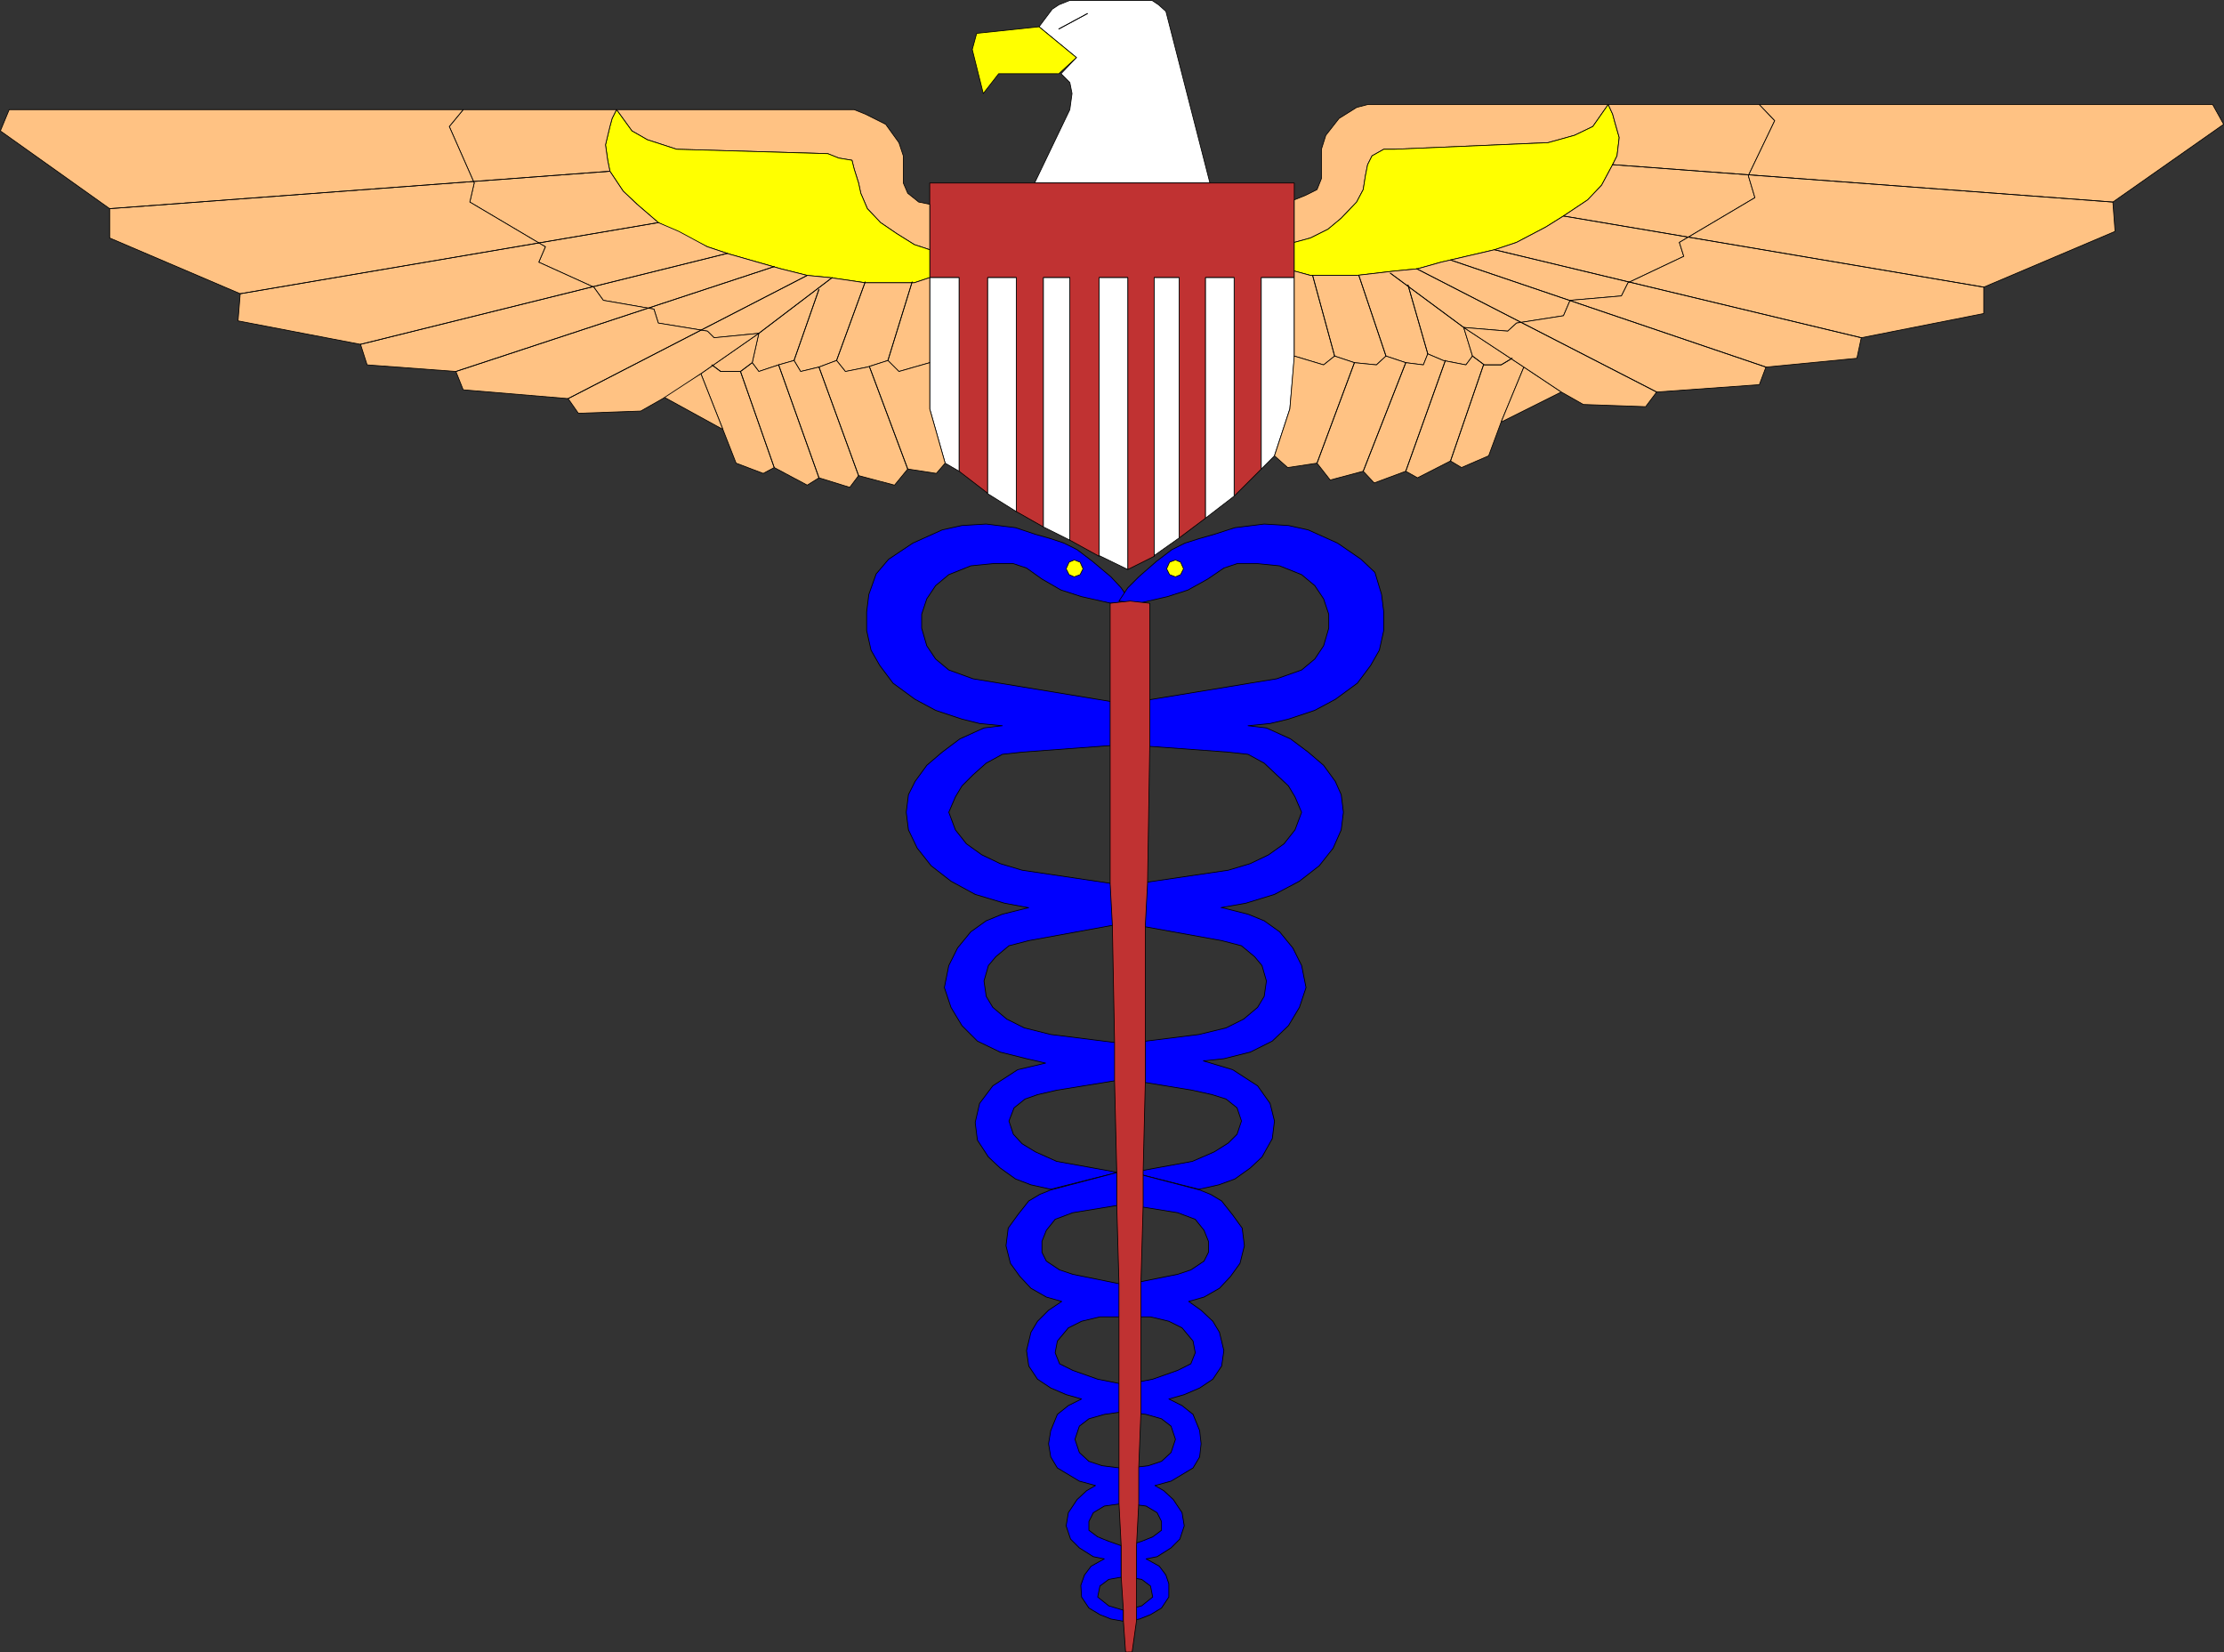 <?xml version="1.0" encoding="UTF-8" standalone="no"?>
<svg
   version="1.0"
   width="129.638mm"
   height="96.318mm"
   id="svg116"
   sodipodi:docname="Medical Supplies.wmf"
   xmlns:inkscape="http://www.inkscape.org/namespaces/inkscape"
   xmlns:sodipodi="http://sodipodi.sourceforge.net/DTD/sodipodi-0.dtd"
   xmlns="http://www.w3.org/2000/svg"
   xmlns:svg="http://www.w3.org/2000/svg">
  <rect width="100%" height="100%" fill="#333333" stroke="none"/>
  <sodipodi:namedview
     id="namedview116"
     pagecolor="#ffffff"
     bordercolor="#000000"
     borderopacity="0.25"
     inkscape:showpageshadow="2"
     inkscape:pageopacity="0.0"
     inkscape:pagecheckerboard="0"
     inkscape:deskcolor="#d1d1d1"
     inkscape:document-units="mm" />
  <defs
     id="defs1">
    <pattern
       id="WMFhbasepattern"
       patternUnits="userSpaceOnUse"
       width="6"
       height="6"
       x="0"
       y="0" />
  </defs>
  <path
     style="fill:#ffffff;fill-opacity:1;fill-rule:evenodd;stroke:none"
     d="m 228.906,5.898 8.242,6.786 -3.394,3.555 1.939,1.939 0.485,2.424 -0.485,3.555 -7.757,16.158 h 38.622 l -9.696,-37.809 -1.616,-1.454 -1.454,-0.969 h -18.099 l -2.424,0.969 -1.454,0.969 -2.909,3.878 z"
     id="path1" />
  <path
     style="fill:none;stroke:#000000;stroke-width:0.162px;stroke-linecap:round;stroke-linejoin:round;stroke-miterlimit:4;stroke-dasharray:none;stroke-opacity:1"
     d="m 228.906,5.898 8.242,6.786 -3.394,3.555 1.939,1.939 0.485,2.424 -0.485,3.555 -7.757,16.158 h 38.622 l -9.696,-37.809 -1.616,-1.454 -1.454,-0.969 h -18.099 l -2.424,0.969 -1.454,0.969 -2.909,3.878 v 0"
     id="path2" />
  <path
     style="fill:#ffff00;fill-opacity:1;fill-rule:evenodd;stroke:none"
     d="m 233.108,16.239 h -13.09 l -3.394,4.363 -2.424,-9.695 0.97,-3.555 13.736,-1.454 8.242,6.786 -3.878,3.555 v 0 z"
     id="path3" />
  <path
     style="fill:none;stroke:#000000;stroke-width:0.162px;stroke-linecap:round;stroke-linejoin:round;stroke-miterlimit:4;stroke-dasharray:none;stroke-opacity:1"
     d="m 233.108,16.239 h -13.09 l -3.394,4.363 -2.424,-9.695 0.97,-3.555 13.736,-1.454 8.242,6.786 -3.878,3.555 v 0"
     id="path4" />
  <path
     style="fill:#c03232;fill-opacity:1;fill-rule:evenodd;stroke:none"
     d="M 211.292,103.814 V 61.157 h -6.464 V 40.314 h 80.315 v 20.844 h -7.272 v 42.172 l -5.979,5.978 V 61.157 h -6.302 v 52.998 l -5.818,4.363 V 61.157 h -5.494 v 61.4 l -5.818,2.908 V 61.157 h -6.302 v 61.4 l -6.464,-3.555 V 61.157 h -5.818 v 54.937 l -5.979,-3.393 V 61.157 h -6.302 v 47.504 z"
     id="path5" />
  <path
     style="fill:none;stroke:#000000;stroke-width:0.162px;stroke-linecap:round;stroke-linejoin:round;stroke-miterlimit:4;stroke-dasharray:none;stroke-opacity:1"
     d="M 211.292,103.814 V 61.157 h -6.464 V 40.314 h 80.315 v 20.844 h -7.272 v 42.172 l -5.979,5.978 V 61.157 h -6.302 v 52.998 l -5.818,4.363 V 61.157 h -5.494 v 61.4 l -5.818,2.908 V 61.157 h -6.302 v 61.4 l -6.464,-3.555 V 61.157 h -5.818 v 54.937 l -5.979,-3.393 V 61.157 h -6.302 v 47.504 l -6.302,-4.847 v 0"
     id="path6" />
  <path
     style="fill:#ffffff;fill-opacity:1;fill-rule:evenodd;stroke:none"
     d="m 211.292,103.814 -3.07,-1.777 -3.394,-11.957 V 61.157 h 6.464 z"
     id="path7" />
  <path
     style="fill:none;stroke:#000000;stroke-width:0.162px;stroke-linecap:round;stroke-linejoin:round;stroke-miterlimit:4;stroke-dasharray:none;stroke-opacity:1"
     d="m 211.292,103.814 -3.07,-1.777 -3.394,-11.957 V 61.157 h 6.464 v 42.657 0"
     id="path8" />
  <path
     style="fill:#ffffff;fill-opacity:1;fill-rule:evenodd;stroke:none"
     d="m 217.433,108.662 6.464,4.039 V 61.157 h -6.302 v 47.504 0 z"
     id="path9" />
  <path
     style="fill:none;stroke:#000000;stroke-width:0.162px;stroke-linecap:round;stroke-linejoin:round;stroke-miterlimit:4;stroke-dasharray:none;stroke-opacity:1"
     d="m 217.433,108.662 6.464,4.039 V 61.157 h -6.302 v 47.504 0"
     id="path10" />
  <path
     style="fill:#ffffff;fill-opacity:1;fill-rule:evenodd;stroke:none"
     d="m 229.876,116.094 5.818,2.908 V 61.157 h -5.818 z"
     id="path11" />
  <path
     style="fill:none;stroke:#000000;stroke-width:0.162px;stroke-linecap:round;stroke-linejoin:round;stroke-miterlimit:4;stroke-dasharray:none;stroke-opacity:1"
     d="m 229.876,116.094 5.818,2.908 V 61.157 h -5.818 v 54.937 0"
     id="path12" />
  <path
     style="fill:#ffffff;fill-opacity:1;fill-rule:evenodd;stroke:none"
     d="m 242.157,122.396 6.302,3.07 V 61.157 h -6.302 v 61.4 0 z"
     id="path13" />
  <path
     style="fill:none;stroke:#000000;stroke-width:0.162px;stroke-linecap:round;stroke-linejoin:round;stroke-miterlimit:4;stroke-dasharray:none;stroke-opacity:1"
     d="m 242.157,122.396 6.302,3.07 V 61.157 h -6.302 v 61.4 0"
     id="path14" />
  <path
     style="fill:#ffffff;fill-opacity:1;fill-rule:evenodd;stroke:none"
     d="m 254.277,122.396 5.494,-3.878 V 61.157 h -5.494 v 61.4 0 z"
     id="path15" />
  <path
     style="fill:none;stroke:#000000;stroke-width:0.162px;stroke-linecap:round;stroke-linejoin:round;stroke-miterlimit:4;stroke-dasharray:none;stroke-opacity:1"
     d="m 254.277,122.396 5.494,-3.878 V 61.157 h -5.494 v 61.4 0"
     id="path16" />
  <path
     style="fill:#ffffff;fill-opacity:1;fill-rule:evenodd;stroke:none"
     d="m 265.589,114.155 6.302,-4.847 V 61.157 h -6.302 v 52.998 z"
     id="path17" />
  <path
     style="fill:none;stroke:#000000;stroke-width:0.162px;stroke-linecap:round;stroke-linejoin:round;stroke-miterlimit:4;stroke-dasharray:none;stroke-opacity:1"
     d="m 265.589,114.155 6.302,-4.847 V 61.157 h -6.302 v 52.998 0"
     id="path18" />
  <path
     style="fill:#ffffff;fill-opacity:1;fill-rule:evenodd;stroke:none"
     d="m 285.143,61.157 h -7.272 v 42.172 l 2.909,-2.908 3.394,-10.341 0.97,-11.149 V 61.157 Z"
     id="path19" />
  <path
     style="fill:none;stroke:#000000;stroke-width:0.162px;stroke-linecap:round;stroke-linejoin:round;stroke-miterlimit:4;stroke-dasharray:none;stroke-opacity:1"
     d="m 285.143,61.157 h -7.272 v 42.172 l 2.909,-2.908 3.394,-10.341 0.97,-11.149 v -17.774 0"
     id="path20" />
  <path
     style="fill:#ffc283;fill-opacity:1;fill-rule:evenodd;stroke:none"
     d="m 135.825,24.156 h 52.358 l 2.424,0.969 4.525,2.262 2.909,4.039 0.97,2.908 v 5.978 l 0.97,2.262 2.424,1.939 2.424,0.485 v 10.018 l -3.394,-1.131 -3.878,-2.424 -3.555,-2.424 -2.909,-3.07 -1.454,-3.393 -0.485,-2.262 -0.97,-3.07 -0.485,-1.939 -2.909,-0.485 -2.424,-0.969 -33.29,-0.969 -6.464,-2.101 -3.394,-1.939 z"
     id="path21" />
  <path
     style="fill:none;stroke:#000000;stroke-width:0.162px;stroke-linecap:round;stroke-linejoin:round;stroke-miterlimit:4;stroke-dasharray:none;stroke-opacity:1"
     d="m 135.825,24.156 h 52.358 l 2.424,0.969 4.525,2.262 2.909,4.039 0.97,2.908 v 5.978 l 0.97,2.262 2.424,1.939 2.424,0.485 v 10.018 l -3.394,-1.131 -3.878,-2.424 -3.555,-2.424 -2.909,-3.07 -1.454,-3.393 -0.485,-2.262 -0.97,-3.07 -0.485,-1.939 -2.909,-0.485 -2.424,-0.969 -33.29,-0.969 -6.464,-2.101 -3.394,-1.939 -3.394,-4.686 v 0"
     id="path22" />
  <path
     style="fill:#ffff00;fill-opacity:1;fill-rule:evenodd;stroke:none"
     d="m 145.036,49.039 -4.686,-4.039 -3.07,-2.908 -2.909,-4.363 -0.485,-2.424 -0.485,-3.393 0.97,-4.039 0.485,-1.777 0.97,-1.939 3.394,4.686 3.394,1.939 6.464,2.101 33.29,0.969 2.424,0.969 2.909,0.485 0.485,1.939 0.97,3.07 0.485,2.262 1.454,3.393 2.909,3.07 3.555,2.424 3.878,2.424 3.394,1.131 v 6.14 l -3.394,1.131 h -10.827 l -7.757,-1.131 -5.01,-0.485 -5.818,-1.454 -11.312,-3.232 -4.848,-1.616 -6.302,-2.908 -4.525,-2.424 z"
     id="path23" />
  <path
     style="fill:none;stroke:#000000;stroke-width:0.162px;stroke-linecap:round;stroke-linejoin:round;stroke-miterlimit:4;stroke-dasharray:none;stroke-opacity:1"
     d="m 145.036,49.039 -4.686,-4.039 -3.07,-2.908 -2.909,-4.363 -0.485,-2.424 -0.485,-3.393 0.97,-4.039 0.485,-1.777 0.97,-1.939 3.394,4.686 3.394,1.939 6.464,2.101 33.29,0.969 2.424,0.969 2.909,0.485 0.485,1.939 0.97,3.07 0.485,2.262 1.454,3.393 2.909,3.07 3.555,2.424 3.878,2.424 3.394,1.131 v 6.14 l -3.394,1.131 h -10.827 l -7.757,-1.131 -5.01,-0.485 -5.818,-1.454 -11.312,-3.232 -4.848,-1.616 -6.302,-2.908 -4.525,-2.424 v 0"
     id="path24" />
  <path
     style="fill:#ffc283;fill-opacity:1;fill-rule:evenodd;stroke:none"
     d="m 149.561,50.978 -4.525,-1.939 -4.686,-4.039 -3.07,-2.908 -2.909,-4.363 -0.485,-2.424 -0.485,-3.393 0.97,-4.039 0.485,-1.777 0.97,-1.939 h -33.774 l -3.07,3.716 5.494,12.442 -0.97,4.201 16.645,9.856 -1.454,3.393 12.12,5.494 2.101,2.908 11.15,1.939 0.97,3.07 10.827,1.777 1.454,1.454 9.858,-0.969 -1.454,6.463 1.454,1.939 4.363,-1.454 3.394,-0.969 1.454,2.424 4.04,-0.969 3.878,-1.454 1.939,2.424 4.848,-0.969 4.525,-1.454 2.424,2.424 6.787,-1.939 v -18.743 l -3.394,1.131 h -10.827 l -7.757,-1.131 -5.01,-0.485 -5.818,-1.454 -11.312,-3.232 -4.848,-1.616 z"
     id="path25" />
  <path
     style="fill:none;stroke:#000000;stroke-width:0.162px;stroke-linecap:round;stroke-linejoin:round;stroke-miterlimit:4;stroke-dasharray:none;stroke-opacity:1"
     d="m 149.561,50.978 -4.525,-1.939 -4.686,-4.039 -3.07,-2.908 -2.909,-4.363 -0.485,-2.424 -0.485,-3.393 0.97,-4.039 0.485,-1.777 0.97,-1.939 h -33.774 l -3.07,3.716 5.494,12.442 -0.97,4.201 16.645,9.856 -1.454,3.393 12.12,5.494 2.101,2.908 11.15,1.939 0.97,3.07 10.827,1.777 1.454,1.454 9.858,-0.969 -1.454,6.463 1.454,1.939 4.363,-1.454 3.394,-0.969 1.454,2.424 4.04,-0.969 3.878,-1.454 1.939,2.424 4.848,-0.969 4.525,-1.454 2.424,2.424 6.787,-1.939 v -18.743 l -3.394,1.131 h -10.827 l -7.757,-1.131 -5.01,-0.485 -5.818,-1.454 -11.312,-3.232 -4.848,-1.616 -6.302,-3.393 v 0"
     id="path26" />
  <path
     style="fill:#ffc283;fill-opacity:1;fill-rule:evenodd;stroke:none"
     d="m 204.828,79.901 -6.787,1.939 -2.424,-2.424 -4.525,1.454 -4.848,0.969 -1.939,-2.424 -3.878,1.454 -4.04,0.969 -1.454,-2.424 -3.394,0.969 -4.363,1.454 -1.454,-1.939 1.454,-6.463 -12.766,8.887 4.848,12.28 2.909,7.433 5.979,2.262 2.424,-1.293 7.272,3.878 2.586,-1.616 6.787,2.101 1.939,-2.585 7.918,2.101 2.909,-3.555 6.302,0.969 1.939,-2.262 -3.394,-11.957 V 79.901 Z"
     id="path27" />
  <path
     style="fill:none;stroke:#000000;stroke-width:0.162px;stroke-linecap:round;stroke-linejoin:round;stroke-miterlimit:4;stroke-dasharray:none;stroke-opacity:1"
     d="m 204.828,79.901 -6.787,1.939 -2.424,-2.424 -4.525,1.454 -4.848,0.969 -1.939,-2.424 -3.878,1.454 -4.04,0.969 -1.454,-2.424 -3.394,0.969 -4.363,1.454 -1.454,-1.939 1.454,-6.463 -12.766,8.887 4.848,12.28 2.909,7.433 5.979,2.262 2.424,-1.293 7.272,3.878 2.586,-1.616 6.787,2.101 1.939,-2.585 7.918,2.101 2.909,-3.555 6.302,0.969 1.939,-2.262 -3.394,-11.957 v -10.179 0"
     id="path28" />
  <path
     style="fill:#ffc283;fill-opacity:1;fill-rule:evenodd;stroke:none"
     d="m 159.257,94.604 -13.251,-7.271 8.403,-5.009 4.848,12.28 z"
     id="path29" />
  <path
     style="fill:none;stroke:#000000;stroke-width:0.162px;stroke-linecap:round;stroke-linejoin:round;stroke-miterlimit:4;stroke-dasharray:none;stroke-opacity:1"
     d="m 159.257,94.604 -13.251,-7.271 8.403,-5.009 4.848,12.28 v 0"
     id="path30" />
  <path
     style="fill:#ffc283;fill-opacity:1;fill-rule:evenodd;stroke:none"
     d="M 102.05,24.156 H 2.02 L 0.081,28.842 24.159,45.969 v 6.463 l 28.765,12.28 -0.485,5.978 26.987,5.171 1.454,4.524 19.554,1.454 1.616,4.039 23.109,1.939 2.262,3.232 13.736,-0.485 4.848,-2.747 8.403,-5.494 12.766,-8.887 -9.858,0.969 -1.454,-1.454 -10.827,-1.777 -0.97,-3.07 -11.15,-1.939 -2.101,-2.908 -12.12,-5.494 1.454,-3.393 -16.645,-9.856 0.97,-4.201 -5.494,-12.442 3.07,-3.716 z"
     id="path31" />
  <path
     style="fill:none;stroke:#000000;stroke-width:0.162px;stroke-linecap:round;stroke-linejoin:round;stroke-miterlimit:4;stroke-dasharray:none;stroke-opacity:1"
     d="M 102.05,24.156 H 2.02 L 0.081,28.842 24.159,45.969 v 6.463 l 28.765,12.28 -0.485,5.978 26.987,5.171 1.454,4.524 19.554,1.454 1.616,4.039 23.109,1.939 2.262,3.232 13.736,-0.485 4.848,-2.747 8.403,-5.494 12.766,-8.887 -9.858,0.969 -1.454,-1.454 -10.827,-1.777 -0.97,-3.07 -11.15,-1.939 -2.101,-2.908 -12.12,-5.494 1.454,-3.393 -16.645,-9.856 0.97,-4.201 -5.494,-12.442 3.07,-3.716 v 0"
     id="path32" />
  <path
     style="fill:#ffc283;fill-opacity:1;fill-rule:evenodd;stroke:none"
     d="m 354.308,23.025 h -53.005 l -2.424,0.646 -3.878,2.424 -2.909,3.716 -0.97,3.07 v 6.463 l -0.97,2.424 -2.586,1.293 -2.424,0.969 v 9.372 l 3.555,-0.969 3.878,-1.939 2.909,-2.424 3.394,-3.555 1.454,-2.747 0.485,-3.07 0.485,-2.424 0.97,-1.939 2.586,-1.454 h 2.424 l 33.774,-1.454 5.818,-1.616 4.04,-1.939 3.394,-4.847 z"
     id="path33" />
  <path
     style="fill:none;stroke:#000000;stroke-width:0.162px;stroke-linecap:round;stroke-linejoin:round;stroke-miterlimit:4;stroke-dasharray:none;stroke-opacity:1"
     d="m 354.308,23.025 h -53.005 l -2.424,0.646 -3.878,2.424 -2.909,3.716 -0.97,3.07 v 6.463 l -0.97,2.424 -2.586,1.293 -2.424,0.969 v 9.372 l 3.555,-0.969 3.878,-1.939 2.909,-2.424 3.394,-3.555 1.454,-2.747 0.485,-3.07 0.485,-2.424 0.97,-1.939 2.586,-1.454 h 2.424 l 33.774,-1.454 5.818,-1.616 4.04,-1.939 3.394,-4.847 v 0"
     id="path34" />
  <path
     style="fill:#ffff00;fill-opacity:1;fill-rule:evenodd;stroke:none"
     d="m 344.45,47.585 5.333,-3.555 3.07,-3.232 2.424,-4.524 0.97,-1.939 0.485,-4.039 -0.97,-3.393 -0.485,-1.777 -0.97,-2.101 -3.394,4.847 -4.04,1.939 -5.818,1.616 -33.774,1.454 h -2.424 l -2.586,1.454 -0.97,1.939 -0.485,2.424 -0.485,3.07 -1.454,2.747 -3.394,3.555 -2.909,2.424 -3.878,1.939 -3.555,0.969 v 6.302 l 3.555,0.969 h 10.181 l 8.403,-0.969 5.01,-0.485 5.171,-1.454 11.797,-2.747 4.848,-1.616 6.464,-3.393 z"
     id="path35" />
  <path
     style="fill:none;stroke:#000000;stroke-width:0.162px;stroke-linecap:round;stroke-linejoin:round;stroke-miterlimit:4;stroke-dasharray:none;stroke-opacity:1"
     d="m 344.45,47.585 5.333,-3.555 3.07,-3.232 2.424,-4.524 0.97,-1.939 0.485,-4.039 -0.97,-3.393 -0.485,-1.777 -0.97,-2.101 -3.394,4.847 -4.04,1.939 -5.818,1.616 -33.774,1.454 h -2.424 l -2.586,1.454 -0.97,1.939 -0.485,2.424 -0.485,3.07 -1.454,2.747 -3.394,3.555 -2.909,2.424 -3.878,1.939 -3.555,0.969 v 6.302 l 3.555,0.969 h 10.181 l 8.403,-0.969 5.01,-0.485 5.171,-1.454 11.797,-2.747 4.848,-1.616 6.464,-3.393 3.878,-2.424 v 0"
     id="path36" />
  <path
     style="fill:#ffc283;fill-opacity:1;fill-rule:evenodd;stroke:none"
     d="m 340.572,50.009 3.878,-2.424 5.333,-3.555 3.07,-3.232 2.424,-4.524 0.97,-1.939 0.485,-4.039 -0.97,-3.393 -0.485,-1.777 -0.97,-2.101 h 33.29 l 3.394,3.555 -5.818,12.118 1.454,4.847 -16.645,9.856 0.97,3.07 -12.282,5.817 -1.454,2.908 -11.312,0.969 -1.454,3.393 -10.342,1.616 -1.939,1.777 -9.696,-0.808 1.939,6.302 -1.454,1.939 -5.01,-0.969 -3.394,-1.454 -0.97,2.424 -3.878,-0.485 -4.363,-1.454 -2.101,1.939 -4.848,-0.485 -4.363,-1.454 -2.424,1.939 -6.464,-1.939 v -18.743 l 3.555,0.969 h 10.181 l 8.403,-0.969 5.01,-0.485 5.171,-1.454 11.797,-2.747 4.848,-1.616 6.464,-3.393 z"
     id="path37" />
  <path
     style="fill:none;stroke:#000000;stroke-width:0.162px;stroke-linecap:round;stroke-linejoin:round;stroke-miterlimit:4;stroke-dasharray:none;stroke-opacity:1"
     d="m 340.572,50.009 3.878,-2.424 5.333,-3.555 3.07,-3.232 2.424,-4.524 0.97,-1.939 0.485,-4.039 -0.97,-3.393 -0.485,-1.777 -0.97,-2.101 h 33.29 l 3.394,3.555 -5.818,12.118 1.454,4.847 -16.645,9.856 0.97,3.07 -12.282,5.817 -1.454,2.908 -11.312,0.969 -1.454,3.393 -10.342,1.616 -1.939,1.777 -9.696,-0.808 1.939,6.302 -1.454,1.939 -5.01,-0.969 -3.394,-1.454 -0.97,2.424 -3.878,-0.485 -4.363,-1.454 -2.101,1.939 -4.848,-0.485 -4.363,-1.454 -2.424,1.939 -6.464,-1.939 v -18.743 l 3.555,0.969 h 10.181 l 8.403,-0.969 5.01,-0.485 5.171,-1.454 11.797,-2.747 4.848,-1.616 6.464,-3.393 v 0"
     id="path38" />
  <path
     style="fill:#ffc283;fill-opacity:1;fill-rule:evenodd;stroke:none"
     d="m 285.143,78.446 6.464,1.939 2.424,-1.939 4.363,1.454 4.848,0.485 2.101,-1.939 4.363,1.454 3.878,0.485 0.97,-2.424 3.394,1.454 5.01,0.969 1.454,-1.939 -1.939,-6.302 13.251,8.725 -5.01,12.118 -2.747,7.433 -5.979,2.585 -2.424,-1.454 -7.272,3.716 -2.586,-1.454 -6.949,2.585 -2.424,-2.585 -7.272,1.939 -2.909,-3.716 -6.464,0.969 -2.909,-2.585 3.394,-10.341 0.97,-11.634 z"
     id="path39" />
  <path
     style="fill:none;stroke:#000000;stroke-width:0.162px;stroke-linecap:round;stroke-linejoin:round;stroke-miterlimit:4;stroke-dasharray:none;stroke-opacity:1"
     d="m 285.143,78.446 6.464,1.939 2.424,-1.939 4.363,1.454 4.848,0.485 2.101,-1.939 4.363,1.454 3.878,0.485 0.97,-2.424 3.394,1.454 5.01,0.969 1.454,-1.939 -1.939,-6.302 13.251,8.725 -5.01,12.118 -2.747,7.433 -5.979,2.585 -2.424,-1.454 -7.272,3.716 -2.586,-1.454 -6.949,2.585 -2.424,-2.585 -7.272,1.939 -2.909,-3.716 -6.464,0.969 -2.909,-2.585 3.394,-10.341 0.97,-11.634 v 0"
     id="path40" />
  <path
     style="fill:#ffc283;fill-opacity:1;fill-rule:evenodd;stroke:none"
     d="m 330.714,92.988 13.251,-6.625 -8.242,-5.494 z"
     id="path41" />
  <path
     style="fill:none;stroke:#000000;stroke-width:0.162px;stroke-linecap:round;stroke-linejoin:round;stroke-miterlimit:4;stroke-dasharray:none;stroke-opacity:1"
     d="m 330.714,92.988 13.251,-6.625 -8.242,-5.494 -5.01,12.118 v 0"
     id="path42" />
  <path
     style="fill:#ffc283;fill-opacity:1;fill-rule:evenodd;stroke:none"
     d="m 387.597,23.025 h 99.869 l 2.424,4.363 -24.402,17.127 0.485,6.463 -28.926,12.28 v 5.817 l -26.987,5.332 -0.97,4.524 -20.038,1.939 -1.454,3.878 -22.624,1.616 -2.424,3.232 -13.736,-0.485 -4.848,-2.747 -8.242,-5.494 -13.251,-8.725 9.696,0.808 1.939,-1.777 10.342,-1.616 1.454,-3.393 11.312,-0.969 1.454,-2.908 12.282,-5.817 -0.97,-3.07 16.645,-9.856 -1.454,-4.847 5.818,-12.118 -3.394,-3.555 z"
     id="path43" />
  <path
     style="fill:none;stroke:#000000;stroke-width:0.162px;stroke-linecap:round;stroke-linejoin:round;stroke-miterlimit:4;stroke-dasharray:none;stroke-opacity:1"
     d="m 387.597,23.025 h 99.869 l 2.424,4.363 -24.402,17.127 0.485,6.463 -28.926,12.28 v 5.817 l -26.987,5.332 -0.97,4.524 -20.038,1.939 -1.454,3.878 -22.624,1.616 -2.424,3.232 -13.736,-0.485 -4.848,-2.747 -8.242,-5.494 -13.251,-8.725 9.696,0.808 1.939,-1.777 10.342,-1.616 1.454,-3.393 11.312,-0.969 1.454,-2.908 12.282,-5.817 -0.97,-3.07 16.645,-9.856 -1.454,-4.847 5.818,-12.118 -3.394,-3.555 v 0"
     id="path44" />
  <path
     style="fill:none;stroke:#000000;stroke-width:0.162px;stroke-linecap:round;stroke-linejoin:round;stroke-miterlimit:4;stroke-dasharray:none;stroke-opacity:1"
     d="m 239.572,2.989 -6.302,3.393"
     id="path45" />
  <path
     style="fill:none;stroke:#000000;stroke-width:0.162px;stroke-linecap:round;stroke-linejoin:round;stroke-miterlimit:4;stroke-dasharray:none;stroke-opacity:1"
     d="m 239.572,2.989 -6.302,3.393"
     id="path46" />
  <path
     style="fill:none;stroke:#000000;stroke-width:0.162px;stroke-linecap:round;stroke-linejoin:round;stroke-miterlimit:4;stroke-dasharray:none;stroke-opacity:1"
     d="M 134.37,37.729 24.159,45.969"
     id="path47" />
  <path
     style="fill:none;stroke:#000000;stroke-width:0.162px;stroke-linecap:round;stroke-linejoin:round;stroke-miterlimit:4;stroke-dasharray:none;stroke-opacity:1"
     d="M 134.37,37.729 24.159,45.969"
     id="path48" />
  <path
     style="fill:none;stroke:#000000;stroke-width:0.162px;stroke-linecap:round;stroke-linejoin:round;stroke-miterlimit:4;stroke-dasharray:none;stroke-opacity:1"
     d="M 145.036,49.039 52.924,64.712"
     id="path49" />
  <path
     style="fill:none;stroke:#000000;stroke-width:0.162px;stroke-linecap:round;stroke-linejoin:round;stroke-miterlimit:4;stroke-dasharray:none;stroke-opacity:1"
     d="M 145.036,49.039 52.924,64.712"
     id="path50" />
  <path
     style="fill:none;stroke:#000000;stroke-width:0.162px;stroke-linecap:round;stroke-linejoin:round;stroke-miterlimit:4;stroke-dasharray:none;stroke-opacity:1"
     d="M 160.226,55.825 79.426,75.861"
     id="path51" />
  <path
     style="fill:none;stroke:#000000;stroke-width:0.162px;stroke-linecap:round;stroke-linejoin:round;stroke-miterlimit:4;stroke-dasharray:none;stroke-opacity:1"
     d="M 160.226,55.825 79.426,75.861"
     id="path52" />
  <path
     style="fill:none;stroke:#000000;stroke-width:0.162px;stroke-linecap:round;stroke-linejoin:round;stroke-miterlimit:4;stroke-dasharray:none;stroke-opacity:1"
     d="M 170.569,58.734 100.434,81.84"
     id="path53" />
  <path
     style="fill:none;stroke:#000000;stroke-width:0.162px;stroke-linecap:round;stroke-linejoin:round;stroke-miterlimit:4;stroke-dasharray:none;stroke-opacity:1"
     d="M 170.569,58.734 100.434,81.84"
     id="path54" />
  <path
     style="fill:none;stroke:#000000;stroke-width:0.162px;stroke-linecap:round;stroke-linejoin:round;stroke-miterlimit:4;stroke-dasharray:none;stroke-opacity:1"
     d="M 177.841,60.673 125.159,87.818"
     id="path55" />
  <path
     style="fill:none;stroke:#000000;stroke-width:0.162px;stroke-linecap:round;stroke-linejoin:round;stroke-miterlimit:4;stroke-dasharray:none;stroke-opacity:1"
     d="M 177.841,60.673 125.159,87.818"
     id="path56" />
  <path
     style="fill:none;stroke:#000000;stroke-width:0.162px;stroke-linecap:round;stroke-linejoin:round;stroke-miterlimit:4;stroke-dasharray:none;stroke-opacity:1"
     d="M 183.335,61.157 167.175,73.437"
     id="path57" />
  <path
     style="fill:none;stroke:#000000;stroke-width:0.162px;stroke-linecap:round;stroke-linejoin:round;stroke-miterlimit:4;stroke-dasharray:none;stroke-opacity:1"
     d="M 183.335,61.157 167.175,73.437"
     id="path58" />
  <path
     style="fill:none;stroke:#000000;stroke-width:0.162px;stroke-linecap:round;stroke-linejoin:round;stroke-miterlimit:4;stroke-dasharray:none;stroke-opacity:1"
     d="m 180.426,63.743 -5.494,15.673"
     id="path59" />
  <path
     style="fill:none;stroke:#000000;stroke-width:0.162px;stroke-linecap:round;stroke-linejoin:round;stroke-miterlimit:4;stroke-dasharray:none;stroke-opacity:1"
     d="m 180.426,63.743 -5.494,15.673"
     id="path60" />
  <path
     style="fill:none;stroke:#000000;stroke-width:0.162px;stroke-linecap:round;stroke-linejoin:round;stroke-miterlimit:4;stroke-dasharray:none;stroke-opacity:1"
     d="m 190.607,62.127 -6.302,17.289"
     id="path61" />
  <path
     style="fill:none;stroke:#000000;stroke-width:0.162px;stroke-linecap:round;stroke-linejoin:round;stroke-miterlimit:4;stroke-dasharray:none;stroke-opacity:1"
     d="m 190.607,62.127 -6.302,17.289"
     id="path62" />
  <path
     style="fill:none;stroke:#000000;stroke-width:0.162px;stroke-linecap:round;stroke-linejoin:round;stroke-miterlimit:4;stroke-dasharray:none;stroke-opacity:1"
     d="m 200.949,62.127 -5.333,17.289"
     id="path63" />
  <path
     style="fill:none;stroke:#000000;stroke-width:0.162px;stroke-linecap:round;stroke-linejoin:round;stroke-miterlimit:4;stroke-dasharray:none;stroke-opacity:1"
     d="m 200.949,62.127 -5.333,17.289"
     id="path64" />
  <path
     style="fill:none;stroke:#000000;stroke-width:0.162px;stroke-linecap:round;stroke-linejoin:round;stroke-miterlimit:4;stroke-dasharray:none;stroke-opacity:1"
     d="m 165.721,79.901 -2.586,1.939 h -4.363 l -1.939,-1.454"
     id="path65" />
  <path
     style="fill:none;stroke:#000000;stroke-width:0.162px;stroke-linecap:round;stroke-linejoin:round;stroke-miterlimit:4;stroke-dasharray:none;stroke-opacity:1"
     d="m 165.721,79.901 -2.586,1.939 h -4.363 l -1.939,-1.454"
     id="path66" />
  <path
     style="fill:none;stroke:#000000;stroke-width:0.162px;stroke-linecap:round;stroke-linejoin:round;stroke-miterlimit:4;stroke-dasharray:none;stroke-opacity:1"
     d="m 163.135,81.84 7.434,21.167"
     id="path67" />
  <path
     style="fill:none;stroke:#000000;stroke-width:0.162px;stroke-linecap:round;stroke-linejoin:round;stroke-miterlimit:4;stroke-dasharray:none;stroke-opacity:1"
     d="m 163.135,81.84 7.434,21.167"
     id="path68" />
  <path
     style="fill:none;stroke:#000000;stroke-width:0.162px;stroke-linecap:round;stroke-linejoin:round;stroke-miterlimit:4;stroke-dasharray:none;stroke-opacity:1"
     d="m 171.538,80.385 8.888,24.883"
     id="path69" />
  <path
     style="fill:none;stroke:#000000;stroke-width:0.162px;stroke-linecap:round;stroke-linejoin:round;stroke-miterlimit:4;stroke-dasharray:none;stroke-opacity:1"
     d="m 171.538,80.385 8.888,24.883"
     id="path70" />
  <path
     style="fill:none;stroke:#000000;stroke-width:0.162px;stroke-linecap:round;stroke-linejoin:round;stroke-miterlimit:4;stroke-dasharray:none;stroke-opacity:1"
     d="m 180.426,80.87 8.726,23.914"
     id="path71" />
  <path
     style="fill:none;stroke:#000000;stroke-width:0.162px;stroke-linecap:round;stroke-linejoin:round;stroke-miterlimit:4;stroke-dasharray:none;stroke-opacity:1"
     d="m 180.426,80.87 8.726,23.914"
     id="path72" />
  <path
     style="fill:none;stroke:#000000;stroke-width:0.162px;stroke-linecap:round;stroke-linejoin:round;stroke-miterlimit:4;stroke-dasharray:none;stroke-opacity:1"
     d="m 191.577,80.87 8.403,22.459"
     id="path73" />
  <path
     style="fill:none;stroke:#000000;stroke-width:0.162px;stroke-linecap:round;stroke-linejoin:round;stroke-miterlimit:4;stroke-dasharray:none;stroke-opacity:1"
     d="m 191.577,80.87 8.403,22.459"
     id="path74" />
  <path
     style="fill:none;stroke:#000000;stroke-width:0.162px;stroke-linecap:round;stroke-linejoin:round;stroke-miterlimit:4;stroke-dasharray:none;stroke-opacity:1"
     d="m 355.277,36.274 110.211,8.241"
     id="path75" />
  <path
     style="fill:none;stroke:#000000;stroke-width:0.162px;stroke-linecap:round;stroke-linejoin:round;stroke-miterlimit:4;stroke-dasharray:none;stroke-opacity:1"
     d="m 355.277,36.274 110.211,8.241"
     id="path76" />
  <path
     style="fill:none;stroke:#000000;stroke-width:0.162px;stroke-linecap:round;stroke-linejoin:round;stroke-miterlimit:4;stroke-dasharray:none;stroke-opacity:1"
     d="m 344.45,47.585 92.597,15.673"
     id="path77" />
  <path
     style="fill:none;stroke:#000000;stroke-width:0.162px;stroke-linecap:round;stroke-linejoin:round;stroke-miterlimit:4;stroke-dasharray:none;stroke-opacity:1"
     d="m 344.45,47.585 92.597,15.673"
     id="path78" />
  <path
     style="fill:none;stroke:#000000;stroke-width:0.162px;stroke-linecap:round;stroke-linejoin:round;stroke-miterlimit:4;stroke-dasharray:none;stroke-opacity:1"
     d="m 329.26,55.018 80.8,19.389"
     id="path79" />
  <path
     style="fill:none;stroke:#000000;stroke-width:0.162px;stroke-linecap:round;stroke-linejoin:round;stroke-miterlimit:4;stroke-dasharray:none;stroke-opacity:1"
     d="m 329.26,55.018 80.8,19.389"
     id="path80" />
  <path
     style="fill:none;stroke:#000000;stroke-width:0.162px;stroke-linecap:round;stroke-linejoin:round;stroke-miterlimit:4;stroke-dasharray:none;stroke-opacity:1"
     d="m 319.564,57.28 69.488,23.59"
     id="path81" />
  <path
     style="fill:none;stroke:#000000;stroke-width:0.162px;stroke-linecap:round;stroke-linejoin:round;stroke-miterlimit:4;stroke-dasharray:none;stroke-opacity:1"
     d="m 319.564,57.28 69.488,23.59"
     id="path82" />
  <path
     style="fill:none;stroke:#000000;stroke-width:0.162px;stroke-linecap:round;stroke-linejoin:round;stroke-miterlimit:4;stroke-dasharray:none;stroke-opacity:1"
     d="m 312.13,59.219 52.843,27.145"
     id="path83" />
  <path
     style="fill:none;stroke:#000000;stroke-width:0.162px;stroke-linecap:round;stroke-linejoin:round;stroke-miterlimit:4;stroke-dasharray:none;stroke-opacity:1"
     d="m 312.13,59.219 52.843,27.145"
     id="path84" />
  <path
     style="fill:none;stroke:#000000;stroke-width:0.162px;stroke-linecap:round;stroke-linejoin:round;stroke-miterlimit:4;stroke-dasharray:none;stroke-opacity:1"
     d="m 306.312,60.188 16.16,11.957"
     id="path85" />
  <path
     style="fill:none;stroke:#000000;stroke-width:0.162px;stroke-linecap:round;stroke-linejoin:round;stroke-miterlimit:4;stroke-dasharray:none;stroke-opacity:1"
     d="m 306.312,60.188 16.16,11.957"
     id="path86" />
  <path
     style="fill:none;stroke:#000000;stroke-width:0.162px;stroke-linecap:round;stroke-linejoin:round;stroke-miterlimit:4;stroke-dasharray:none;stroke-opacity:1"
     d="m 310.191,62.773 4.363,15.188"
     id="path87" />
  <path
     style="fill:none;stroke:#000000;stroke-width:0.162px;stroke-linecap:round;stroke-linejoin:round;stroke-miterlimit:4;stroke-dasharray:none;stroke-opacity:1"
     d="m 310.191,62.773 4.363,15.188"
     id="path88" />
  <path
     style="fill:none;stroke:#000000;stroke-width:0.162px;stroke-linecap:round;stroke-linejoin:round;stroke-miterlimit:4;stroke-dasharray:none;stroke-opacity:1"
     d="m 299.364,60.673 5.979,17.774"
     id="path89" />
  <path
     style="fill:none;stroke:#000000;stroke-width:0.162px;stroke-linecap:round;stroke-linejoin:round;stroke-miterlimit:4;stroke-dasharray:none;stroke-opacity:1"
     d="m 299.364,60.673 5.979,17.774"
     id="path90" />
  <path
     style="fill:none;stroke:#000000;stroke-width:0.162px;stroke-linecap:round;stroke-linejoin:round;stroke-miterlimit:4;stroke-dasharray:none;stroke-opacity:1"
     d="m 289.183,60.673 4.848,17.774"
     id="path91" />
  <path
     style="fill:none;stroke:#000000;stroke-width:0.162px;stroke-linecap:round;stroke-linejoin:round;stroke-miterlimit:4;stroke-dasharray:none;stroke-opacity:1"
     d="m 289.183,60.673 4.848,17.774"
     id="path92" />
  <path
     style="fill:none;stroke:#000000;stroke-width:0.162px;stroke-linecap:round;stroke-linejoin:round;stroke-miterlimit:4;stroke-dasharray:none;stroke-opacity:1"
     d="m 324.412,78.446 2.586,1.939 h 3.717 l 2.424,-1.454"
     id="path93" />
  <path
     style="fill:none;stroke:#000000;stroke-width:0.162px;stroke-linecap:round;stroke-linejoin:round;stroke-miterlimit:4;stroke-dasharray:none;stroke-opacity:1"
     d="m 324.412,78.446 2.586,1.939 h 3.717 l 2.424,-1.454"
     id="path94" />
  <path
     style="fill:none;stroke:#000000;stroke-width:0.162px;stroke-linecap:round;stroke-linejoin:round;stroke-miterlimit:4;stroke-dasharray:none;stroke-opacity:1"
     d="m 326.836,80.385 -7.272,21.167"
     id="path95" />
  <path
     style="fill:none;stroke:#000000;stroke-width:0.162px;stroke-linecap:round;stroke-linejoin:round;stroke-miterlimit:4;stroke-dasharray:none;stroke-opacity:1"
     d="m 326.836,80.385 -7.272,21.167"
     id="path96" />
  <path
     style="fill:none;stroke:#000000;stroke-width:0.162px;stroke-linecap:round;stroke-linejoin:round;stroke-miterlimit:4;stroke-dasharray:none;stroke-opacity:1"
     d="m 318.432,79.416 -8.726,24.398"
     id="path97" />
  <path
     style="fill:none;stroke:#000000;stroke-width:0.162px;stroke-linecap:round;stroke-linejoin:round;stroke-miterlimit:4;stroke-dasharray:none;stroke-opacity:1"
     d="m 318.432,79.416 -8.726,24.398"
     id="path98" />
  <path
     style="fill:none;stroke:#000000;stroke-width:0.162px;stroke-linecap:round;stroke-linejoin:round;stroke-miterlimit:4;stroke-dasharray:none;stroke-opacity:1"
     d="m 309.706,79.901 -9.373,23.914"
     id="path99" />
  <path
     style="fill:none;stroke:#000000;stroke-width:0.162px;stroke-linecap:round;stroke-linejoin:round;stroke-miterlimit:4;stroke-dasharray:none;stroke-opacity:1"
     d="m 309.706,79.901 -9.373,23.914"
     id="path100" />
  <path
     style="fill:none;stroke:#000000;stroke-width:0.162px;stroke-linecap:round;stroke-linejoin:round;stroke-miterlimit:4;stroke-dasharray:none;stroke-opacity:1"
     d="m 298.394,79.901 -8.242,22.136"
     id="path101" />
  <path
     style="fill:none;stroke:#000000;stroke-width:0.162px;stroke-linecap:round;stroke-linejoin:round;stroke-miterlimit:4;stroke-dasharray:none;stroke-opacity:1"
     d="m 298.394,79.901 -8.242,22.136"
     id="path102" />
  <path
     style="fill:#0000ff;fill-opacity:1;fill-rule:evenodd;stroke:none"
     d="m 226.482,199.953 -5.171,-0.969 -6.464,-1.939 -5.333,-2.908 -4.363,-3.393 -3.07,-3.878 -1.939,-4.039 -0.485,-3.878 0.485,-3.878 1.454,-2.908 2.586,-3.555 3.394,-2.908 3.878,-2.908 5.333,-2.424 4.04,-0.485 -5.01,-0.485 -3.878,-0.969 -5.818,-1.939 -4.525,-2.424 -4.848,-3.555 -2.909,-3.878 -1.939,-3.393 -0.97,-4.363 v -4.039 l 0.485,-3.878 1.616,-4.524 2.747,-3.232 5.333,-3.555 6.464,-2.908 4.363,-0.969 5.333,-0.323 6.464,0.808 4.363,1.454 3.394,0.969 2.909,0.969 2.909,1.454 3.394,2.585 4.04,3.393 2.262,2.424 1.939,2.908 -4.202,0.485 -6.464,-1.454 -4.525,-1.454 -4.202,-2.424 -3.394,-2.424 -2.909,-0.969 h -4.525 l -4.848,0.485 -4.848,1.939 -2.909,2.424 -1.939,2.908 -1.131,3.393 v 3.07 l 1.131,3.878 1.939,2.908 2.909,2.424 5.333,1.939 30.381,5.009 v 9.695 l -19.554,1.454 -4.363,0.485 -3.555,1.939 -2.909,2.585 -2.424,2.424 -1.454,2.424 -1.454,3.393 1.454,3.878 2.424,3.07 3.394,2.424 4.04,1.939 4.848,1.454 19.554,2.908 0.485,9.21 -18.584,3.393 -4.363,1.131 -2.909,2.424 -1.616,1.939 -0.97,3.393 0.485,3.393 1.454,2.424 3.07,2.585 3.878,1.939 5.818,1.454 14.221,1.777 v 8.402 l -12.928,2.101 -4.202,0.969 -2.747,0.969 -2.424,1.939 -1.131,2.908 0.97,2.908 1.939,2.101 2.909,1.777 4.686,2.101 13.413,2.424 -14.706,3.716 -4.363,-0.969 -3.394,-1.293 -3.394,-2.424 -2.586,-2.424 -2.424,-3.716 -0.485,-3.878 0.97,-4.201 2.909,-3.878 5.494,-3.555 6.141,-1.454 -4.202,-0.969 -5.818,-1.454 -5.01,-2.424 -3.394,-3.393 -2.424,-4.039 -1.454,-4.363 0.97,-4.847 1.939,-3.878 2.909,-3.555 3.394,-2.424 3.555,-1.454 5.818,-1.454 v 0 z"
     id="path103" />
  <path
     style="fill:none;stroke:#000000;stroke-width:0.162px;stroke-linecap:round;stroke-linejoin:round;stroke-miterlimit:4;stroke-dasharray:none;stroke-opacity:1"
     d="m 226.482,199.953 -5.171,-0.969 -6.464,-1.939 -5.333,-2.908 -4.363,-3.393 -3.07,-3.878 -1.939,-4.039 -0.485,-3.878 0.485,-3.878 1.454,-2.908 2.586,-3.555 3.394,-2.908 3.878,-2.908 5.333,-2.424 4.04,-0.485 -5.01,-0.485 -3.878,-0.969 -5.818,-1.939 -4.525,-2.424 -4.848,-3.555 -2.909,-3.878 -1.939,-3.393 -0.97,-4.363 v -4.039 l 0.485,-3.878 1.616,-4.524 2.747,-3.232 5.333,-3.555 6.464,-2.908 4.363,-0.969 5.333,-0.323 6.464,0.808 4.363,1.454 3.394,0.969 2.909,0.969 2.909,1.454 3.394,2.585 4.04,3.393 2.262,2.424 1.939,2.908 -4.202,0.485 -6.464,-1.454 -4.525,-1.454 -4.202,-2.424 -3.394,-2.424 -2.909,-0.969 h -4.525 l -4.848,0.485 -4.848,1.939 -2.909,2.424 -1.939,2.908 -1.131,3.393 v 3.07 l 1.131,3.878 1.939,2.908 2.909,2.424 5.333,1.939 30.381,5.009 v 9.695 l -19.554,1.454 -4.363,0.485 -3.555,1.939 -2.909,2.585 -2.424,2.424 -1.454,2.424 -1.454,3.393 1.454,3.878 2.424,3.07 3.394,2.424 4.04,1.939 4.848,1.454 19.554,2.908 0.485,9.21 -18.584,3.393 -4.363,1.131 -2.909,2.424 -1.616,1.939 -0.97,3.393 0.485,3.393 1.454,2.424 3.07,2.585 3.878,1.939 5.818,1.454 14.221,1.777 v 8.402 l -12.928,2.101 -4.202,0.969 -2.747,0.969 -2.424,1.939 -1.131,2.908 0.97,2.908 1.939,2.101 2.909,1.777 4.686,2.101 13.413,2.424 -14.706,3.716 -4.363,-0.969 -3.394,-1.293 -3.394,-2.424 -2.586,-2.424 -2.424,-3.716 -0.485,-3.878 0.97,-4.201 2.909,-3.878 5.494,-3.555 6.141,-1.454 -4.202,-0.969 -5.818,-1.454 -5.01,-2.424 -3.394,-3.393 -2.424,-4.039 -1.454,-4.363 0.97,-4.847 1.939,-3.878 2.909,-3.555 3.394,-2.424 3.555,-1.454 5.818,-1.454 v 0"
     id="path104" />
  <path
     style="fill:#0000ff;fill-opacity:1;fill-rule:evenodd;stroke:none"
     d="m 268.983,199.953 5.494,-0.969 6.302,-1.939 5.494,-2.908 4.363,-3.393 3.07,-3.878 1.778,-4.039 0.485,-3.878 -0.485,-3.878 -1.293,-2.908 -2.586,-3.555 -3.394,-2.908 -3.878,-2.908 -5.333,-2.424 -4.04,-0.485 4.848,-0.485 4.04,-0.969 5.818,-1.939 4.525,-2.424 4.848,-3.555 2.909,-3.878 1.939,-3.393 0.97,-4.363 v -4.039 l -0.485,-3.878 -1.454,-4.847 -3.07,-2.908 -5.171,-3.555 -6.464,-2.908 -4.363,-0.969 -5.333,-0.323 -6.464,0.808 -4.525,1.454 -3.394,0.969 -3.07,0.969 -2.909,1.454 -3.394,2.585 -3.878,3.393 -2.424,2.424 -1.939,2.908 4.363,0.485 6.302,-1.454 4.525,-1.454 4.363,-2.424 3.555,-2.424 2.909,-0.969 h 4.525 l 4.848,0.485 4.848,1.939 2.909,2.424 1.939,2.908 1.131,3.393 v 3.07 l -1.131,3.878 -1.939,2.908 -2.909,2.424 -5.494,1.939 -30.381,5.009 v 9.695 l 19.715,1.454 4.363,0.485 3.555,1.939 2.747,2.585 2.586,2.424 1.454,2.424 1.454,3.393 -1.454,3.878 -2.424,3.07 -3.394,2.424 -4.04,1.939 -4.848,1.454 -19.715,2.908 -0.485,9.21 18.746,3.393 4.363,1.131 2.909,2.424 1.616,1.939 0.97,3.393 -0.485,3.393 -1.454,2.424 -3.07,2.585 -3.878,1.939 -5.979,1.454 -14.221,1.777 v 8.402 l 12.766,2.101 4.363,0.969 3.07,0.969 2.424,1.939 0.97,2.908 -0.97,2.908 -1.939,1.939 -3.07,1.939 -4.848,2.101 -13.251,2.424 14.706,3.716 4.363,-0.969 3.555,-1.293 3.394,-2.424 2.586,-2.424 2.262,-4.039 0.485,-3.878 -0.97,-3.878 -2.747,-3.878 -5.494,-3.555 -6.464,-1.939 4.525,-0.485 5.818,-1.454 4.848,-2.424 3.555,-3.393 2.424,-4.039 1.454,-4.363 -0.97,-4.847 -1.939,-3.878 -2.909,-3.555 -3.394,-2.424 -3.555,-1.454 -5.818,-1.454 v 0 z"
     id="path105" />
  <path
     style="fill:none;stroke:#000000;stroke-width:0.162px;stroke-linecap:round;stroke-linejoin:round;stroke-miterlimit:4;stroke-dasharray:none;stroke-opacity:1"
     d="m 268.983,199.953 5.494,-0.969 6.302,-1.939 5.494,-2.908 4.363,-3.393 3.07,-3.878 1.778,-4.039 0.485,-3.878 -0.485,-3.878 -1.293,-2.908 -2.586,-3.555 -3.394,-2.908 -3.878,-2.908 -5.333,-2.424 -4.04,-0.485 4.848,-0.485 4.04,-0.969 5.818,-1.939 4.525,-2.424 4.848,-3.555 2.909,-3.878 1.939,-3.393 0.97,-4.363 v -4.039 l -0.485,-3.878 -1.454,-4.847 -3.07,-2.908 -5.171,-3.555 -6.464,-2.908 -4.363,-0.969 -5.333,-0.323 -6.464,0.808 -4.525,1.454 -3.394,0.969 -3.07,0.969 -2.909,1.454 -3.394,2.585 -3.878,3.393 -2.424,2.424 -1.939,2.908 4.363,0.485 6.302,-1.454 4.525,-1.454 4.363,-2.424 3.555,-2.424 2.909,-0.969 h 4.525 l 4.848,0.485 4.848,1.939 2.909,2.424 1.939,2.908 1.131,3.393 v 3.07 l -1.131,3.878 -1.939,2.908 -2.909,2.424 -5.494,1.939 -30.381,5.009 v 9.695 l 19.715,1.454 4.363,0.485 3.555,1.939 2.747,2.585 2.586,2.424 1.454,2.424 1.454,3.393 -1.454,3.878 -2.424,3.07 -3.394,2.424 -4.04,1.939 -4.848,1.454 -19.715,2.908 -0.485,9.21 18.746,3.393 4.363,1.131 2.909,2.424 1.616,1.939 0.97,3.393 -0.485,3.393 -1.454,2.424 -3.07,2.585 -3.878,1.939 -5.979,1.454 -14.221,1.777 v 8.402 l 12.766,2.101 4.363,0.969 3.07,0.969 2.424,1.939 0.97,2.908 -0.97,2.908 -1.939,1.939 -3.07,1.939 -4.848,2.101 -13.251,2.424 14.706,3.716 4.363,-0.969 3.555,-1.293 3.394,-2.424 2.586,-2.424 2.262,-4.039 0.485,-3.878 -0.97,-3.878 -2.747,-3.878 -5.494,-3.555 -6.464,-1.939 4.525,-0.485 5.818,-1.454 4.848,-2.424 3.555,-3.393 2.424,-4.039 1.454,-4.363 -0.97,-4.847 -1.939,-3.878 -2.909,-3.555 -3.394,-2.424 -3.555,-1.454 -5.818,-1.454 v 0"
     id="path106" />
  <path
     style="fill:#0000ff;fill-opacity:1;fill-rule:evenodd;stroke:none"
     d="m 246.036,258.283 0.162,7.271 -9.858,1.616 -3.878,1.454 -1.939,2.424 -0.97,2.424 v 2.424 l 0.97,1.939 2.909,1.939 2.909,0.969 10.342,2.101 v 7.271 h -4.363 l -4.04,0.969 -2.909,1.454 -2.424,2.908 -0.485,2.585 0.97,2.424 2.909,1.454 5.494,1.939 4.848,0.969 v 6.302 l -3.394,0.485 -3.394,0.969 -2.101,1.616 -0.97,2.908 0.97,2.908 2.101,1.939 2.909,0.969 3.878,0.485 v 7.917 l -3.394,0.485 -2.424,1.454 -0.97,1.939 v 1.939 l 1.939,1.454 2.424,0.969 2.747,0.969 v 6.948 l -2.747,0.485 -1.939,1.454 -0.485,2.424 2.424,1.939 3.232,0.969 v 2.424 l -2.747,-0.485 -2.424,-0.969 -2.424,-1.454 -1.616,-2.424 -0.162,-2.585 0.808,-2.262 1.454,-1.939 2.909,-1.616 -2.424,-0.485 -3.07,-1.939 -1.939,-1.939 -0.97,-2.908 0.485,-2.908 1.939,-2.908 2.101,-1.939 1.939,-1.131 -3.555,-0.969 -2.424,-1.454 -2.424,-1.454 -1.454,-2.424 -0.485,-2.908 0.485,-2.908 1.454,-3.555 2.424,-1.939 2.909,-1.454 -3.394,-0.969 -3.394,-1.454 -2.909,-1.939 -1.939,-2.908 -0.485,-3.393 0.97,-4.039 1.454,-2.424 2.424,-2.424 2.909,-1.939 -3.394,-0.969 -3.394,-1.939 -2.424,-2.585 -2.101,-2.908 -0.97,-3.878 0.485,-3.878 2.101,-2.908 2.424,-3.07 2.424,-1.454 2.424,-0.969 14.706,-3.878 v 0 z"
     id="path107" />
  <path
     style="fill:none;stroke:#000000;stroke-width:0.162px;stroke-linecap:round;stroke-linejoin:round;stroke-miterlimit:4;stroke-dasharray:none;stroke-opacity:1"
     d="m 246.036,258.283 0.162,7.271 -9.858,1.616 -3.878,1.454 -1.939,2.424 -0.97,2.424 v 2.424 l 0.97,1.939 2.909,1.939 2.909,0.969 10.342,2.101 v 7.271 h -4.363 l -4.04,0.969 -2.909,1.454 -2.424,2.908 -0.485,2.585 0.97,2.424 2.909,1.454 5.494,1.939 4.848,0.969 v 6.302 l -3.394,0.485 -3.394,0.969 -2.101,1.616 -0.97,2.908 0.97,2.908 2.101,1.939 2.909,0.969 3.878,0.485 v 7.917 l -3.394,0.485 -2.424,1.454 -0.97,1.939 v 1.939 l 1.939,1.454 2.424,0.969 2.747,0.969 v 6.948 l -2.747,0.485 -1.939,1.454 -0.485,2.424 2.424,1.939 3.232,0.969 v 2.424 l -2.747,-0.485 -2.424,-0.969 -2.424,-1.454 -1.616,-2.424 -0.162,-2.585 0.808,-2.262 1.454,-1.939 2.909,-1.616 -2.424,-0.485 -3.07,-1.939 -1.939,-1.939 -0.97,-2.908 0.485,-2.908 1.939,-2.908 2.101,-1.939 1.939,-1.131 -3.555,-0.969 -2.424,-1.454 -2.424,-1.454 -1.454,-2.424 -0.485,-2.908 0.485,-2.908 1.454,-3.555 2.424,-1.939 2.909,-1.454 -3.394,-0.969 -3.394,-1.454 -2.909,-1.939 -1.939,-2.908 -0.485,-3.393 0.97,-4.039 1.454,-2.424 2.424,-2.424 2.909,-1.939 -3.394,-0.969 -3.394,-1.939 -2.424,-2.585 -2.101,-2.908 -0.97,-3.878 0.485,-3.878 2.101,-2.908 2.424,-3.07 2.424,-1.454 2.424,-0.969 14.706,-3.878 v 0"
     id="path108" />
  <path
     style="fill:#0000ff;fill-opacity:1;fill-rule:evenodd;stroke:none"
     d="m 249.429,258.283 v 7.271 l 10.019,1.616 3.878,1.454 1.939,2.424 0.97,2.424 v 2.424 l -0.97,1.939 -2.909,1.939 -2.909,0.969 -10.504,2.101 v 7.271 h 4.525 l 4.04,0.969 2.909,1.454 2.424,2.908 0.485,2.585 -0.97,2.424 -2.909,1.454 -5.494,1.939 -5.01,0.969 v 6.302 l 3.555,0.485 3.394,0.969 2.101,1.616 0.97,2.908 -0.97,2.908 -2.101,1.939 -2.909,0.969 -4.04,0.485 v 7.917 l 3.555,0.485 2.424,1.454 0.97,1.939 v 1.939 l -1.939,1.454 -2.424,0.969 -3.07,0.969 v 6.948 l 3.07,0.485 1.939,1.454 0.485,2.424 -2.424,1.939 -3.555,0.969 v 2.424 l 3.07,-0.485 2.424,-0.969 2.424,-1.454 1.616,-2.424 v -2.908 l -0.646,-1.939 -1.454,-1.939 -2.909,-1.616 2.424,-0.485 3.07,-1.939 1.939,-1.939 0.97,-2.908 -0.485,-2.908 -1.939,-2.908 -2.101,-1.939 -1.939,-1.131 3.555,-0.969 2.424,-1.454 2.424,-1.454 1.454,-2.424 0.323,-2.908 -0.323,-2.908 -1.454,-3.555 -2.424,-1.939 -2.909,-1.454 3.394,-0.969 3.394,-1.454 2.909,-1.939 1.939,-2.908 0.485,-3.393 -0.97,-4.039 -1.454,-2.424 -2.586,-2.424 -2.747,-1.939 3.394,-0.969 3.394,-1.939 2.424,-2.585 2.101,-2.908 0.97,-3.878 -0.485,-3.878 -2.101,-2.908 -2.424,-3.07 -2.424,-1.454 -2.424,-0.969 z"
     id="path109" />
  <path
     style="fill:none;stroke:#000000;stroke-width:0.162px;stroke-linecap:round;stroke-linejoin:round;stroke-miterlimit:4;stroke-dasharray:none;stroke-opacity:1"
     d="m 249.429,258.283 v 7.271 l 10.019,1.616 3.878,1.454 1.939,2.424 0.97,2.424 v 2.424 l -0.97,1.939 -2.909,1.939 -2.909,0.969 -10.504,2.101 v 7.271 h 4.525 l 4.04,0.969 2.909,1.454 2.424,2.908 0.485,2.585 -0.97,2.424 -2.909,1.454 -5.494,1.939 -5.01,0.969 v 6.302 l 3.555,0.485 3.394,0.969 2.101,1.616 0.97,2.908 -0.97,2.908 -2.101,1.939 -2.909,0.969 -4.04,0.485 v 7.917 l 3.555,0.485 2.424,1.454 0.97,1.939 v 1.939 l -1.939,1.454 -2.424,0.969 -3.07,0.969 v 6.948 l 3.07,0.485 1.939,1.454 0.485,2.424 -2.424,1.939 -3.555,0.969 v 2.424 l 3.07,-0.485 2.424,-0.969 2.424,-1.454 1.616,-2.424 v -2.908 l -0.646,-1.939 -1.454,-1.939 -2.909,-1.616 2.424,-0.485 3.07,-1.939 1.939,-1.939 0.97,-2.908 -0.485,-2.908 -1.939,-2.908 -2.101,-1.939 -1.939,-1.131 3.555,-0.969 2.424,-1.454 2.424,-1.454 1.454,-2.424 0.323,-2.908 -0.323,-2.908 -1.454,-3.555 -2.424,-1.939 -2.909,-1.454 3.394,-0.969 3.394,-1.454 2.909,-1.939 1.939,-2.908 0.485,-3.393 -0.97,-4.039 -1.454,-2.424 -2.586,-2.424 -2.747,-1.939 3.394,-0.969 3.394,-1.939 2.424,-2.585 2.101,-2.908 0.97,-3.878 -0.485,-3.878 -2.101,-2.908 -2.424,-3.07 -2.424,-1.454 -2.424,-0.969 -14.867,-3.878 v 0"
     id="path110" />
  <path
     style="fill:#ffff00;fill-opacity:1;fill-rule:evenodd;stroke:none"
     d="m 236.663,123.365 1.293,0.485 0.646,1.454 -0.646,1.293 -1.293,0.485 -1.131,-0.485 -0.646,-1.293 0.646,-1.454 1.131,-0.485 z"
     id="path111" />
  <path
     style="fill:none;stroke:#000000;stroke-width:0.162px;stroke-linecap:round;stroke-linejoin:round;stroke-miterlimit:4;stroke-dasharray:none;stroke-opacity:1"
     d="m 236.663,123.365 1.293,0.485 0.646,1.454 -0.646,1.293 -1.293,0.485 -1.131,-0.485 -0.646,-1.293 0.646,-1.454 1.131,-0.485 v 0"
     id="path112" />
  <path
     style="fill:#ffff00;fill-opacity:1;fill-rule:evenodd;stroke:none"
     d="m 258.964,123.365 -1.293,0.485 -0.646,1.454 0.646,1.293 1.293,0.485 1.131,-0.485 0.646,-1.293 -0.646,-1.454 -1.131,-0.485 z"
     id="path113" />
  <path
     style="fill:none;stroke:#000000;stroke-width:0.162px;stroke-linecap:round;stroke-linejoin:round;stroke-miterlimit:4;stroke-dasharray:none;stroke-opacity:1"
     d="m 258.964,123.365 -1.293,0.485 -0.646,1.454 0.646,1.293 1.293,0.485 1.131,-0.485 0.646,-1.293 -0.646,-1.454 -1.131,-0.485 v 0"
     id="path114" />
  <path
     style="fill:#c03232;fill-opacity:1;fill-rule:evenodd;stroke:none"
     d="m 248.298,363.956 h -0.323 l -0.485,-6.948 v -2.262 l -0.485,-7.433 v -6.786 l -0.485,-9.372 v -48.474 l -0.485,-17.127 v -7.271 l -0.485,-20.197 v -8.402 l -0.485,-25.853 -0.485,-9.21 v -61.723 l 4.363,-0.485 4.363,0.485 v 31.185 l -0.485,30.538 -0.485,9.21 v 34.255 l -0.485,20.197 v 7.271 l -0.485,17.127 v 28.276 l -0.485,12.442 v 7.756 l -0.485,9.372 v 16.481 l -0.97,6.948 h -0.97 v 0 z"
     id="path115" />
  <path
     style="fill:none;stroke:#000000;stroke-width:0.162px;stroke-linecap:round;stroke-linejoin:round;stroke-miterlimit:4;stroke-dasharray:none;stroke-opacity:1"
     d="m 248.298,363.956 h -0.323 l -0.485,-6.948 v -2.262 l -0.485,-7.433 v -6.786 l -0.485,-9.372 v -48.474 l -0.485,-17.127 v -7.271 l -0.485,-20.197 v -8.402 l -0.485,-25.853 -0.485,-9.21 v -61.723 l 4.363,-0.485 4.363,0.485 v 31.185 l -0.485,30.538 -0.485,9.21 v 34.255 l -0.485,20.197 v 7.271 l -0.485,17.127 v 28.276 l -0.485,12.442 v 7.756 l -0.485,9.372 v 16.481 l -0.97,6.948 h -0.97 v 0"
     id="path116" />
</svg>
